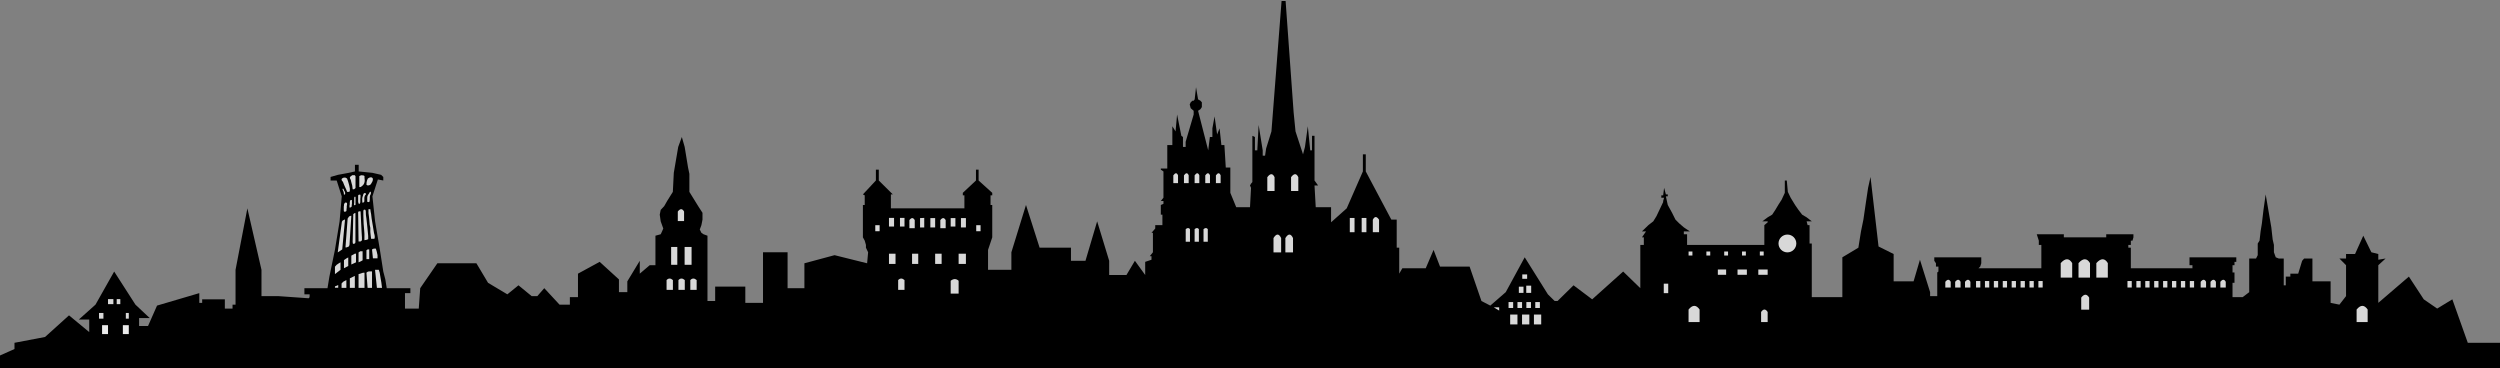 <?xml version="1.0" encoding="UTF-8"?>
<svg width="842px" height="124px" viewBox="0 0 842 124" version="1.1" xmlns="http://www.w3.org/2000/svg" xmlns:xlink="http://www.w3.org/1999/xlink">
    <rect x="0" y="0" width="842" height="124" fill="#808080" stroke="none"/>
    <title>Ville-de-Lausanne-Suisse</title>
    <g id="Page-1" stroke="none" stroke-width="1" fill="none" fill-rule="evenodd">
        <g id="A4" transform="translate(-82, -165)">
            <g id="Ville-de-Lausanne-Suisse" transform="translate(82, 165.343)">
                <path d="M0,123.595 L0,119.382 L4.877,117.208 L4.877,115.111 L15.175,113.149 L23.242,105.869 L30.051,111.508 L30.051,107.268 L26.55,107.268 L32.16,102.261 L38.455,91.111 L45.618,102.261 L50.423,106.775 L46.846,106.775 L46.846,109.449 L49.861,109.449 L52.89,102.581 L67.125,98.383 L67.125,101.658 L68.091,101.658 L68.091,100.473 L75.727,100.473 L75.727,103.584 L78.319,103.584 L78.319,102.261 L79.331,102.261 L79.331,90.534 L83.315,69.83 L88.067,90.534 L88.067,99.391 L93.729,99.391 C100.189,99.87 103.579,100.109 103.897,100.109 C104.216,100.109 104.343,99.67 104.278,98.79 L102.524,98.79 L102.524,96.713 L110.303,96.713 L110.941,92.816 L112.801,83.823 L114.374,74.201 L115.1,65.787 L113.396,60.449 L111.342,60.449 L111.342,59.252 L113.823,58.541 L117.457,57.867 L119.546,57.397 L119.546,55.161 L120.806,55.161 L120.806,57.397 L125.431,57.867 L128.355,58.541 L129.091,59.252 L129.091,60.449 L127.266,60.098 L125.431,65.787 L126.332,74.201 L127.954,83.823 L129.091,91.111 L129.781,93.77 L130.256,96.713 L138.217,96.713 L138.217,98.383 L136.4,98.383 L136.4,103.584 L141.04,103.584 L141.527,96.713 L147.302,88.33 L160.451,88.33 L164.378,94.913 L170.876,98.79 L174.62,95.746 L179.063,99.391 L180.97,99.391 L183.31,96.713 L188.45,102.261 L191.933,102.261 L191.933,99.735 L194.662,99.735 L194.662,91.826 L201.966,87.845 L208.461,93.77 L208.461,98.056 L211.282,98.056 L211.282,94.42 L215.476,87.49 L215.476,91.826 L218.823,88.975 L220.753,88.975 L220.753,79.04 L222.525,78.554 L222.982,77.583 L223.39,76.622 L222.525,74.201 L222.204,71.947 L222.525,70.347 L223.71,69.08 L224.689,67.352 L226.613,64.283 L226.935,57.867 L228.421,49.141 L229.643,45.798 L230.596,49.141 L231.739,56.088 L232.184,58.223 L232.184,64.283 L235.147,69.08 L236.6,71.332 L236.6,73.626 L236.232,75.484 L235.685,76.955 L236.232,78.069 L236.937,78.554 L238.278,79.04 L238.278,101.042 L240.867,101.042 L240.867,96.183 L251.023,96.183 L251.023,101.658 L256.981,101.658 L256.981,84.622 L265.257,84.622 L265.257,96.713 L270.924,96.713 L270.924,88.33 L281.08,85.598 L292.046,88.33 L292.382,84.622 L291.65,83.082 L291.65,82.151 L291.237,80.706 L290.626,79.593 L290.626,68.694 L291.237,68.694 L291.237,65.449 L290.626,65.13 L295.001,60.449 L295.001,56.792 L295.978,56.792 L295.978,60.449 L300.698,65.13 L300.049,65.13 L300.049,69.83 L324.275,69.83 L324.812,69.83 L324.812,65.449 L324.275,65.449 L324.275,64.609 L328.706,60.449 L328.706,56.792 L329.594,56.792 L329.594,60.449 L334.19,64.609 L334.19,65.449 L333.611,65.449 L333.611,68.694 L334.19,68.694 L334.19,79.593 L332.77,83.823 L332.77,90.534 L340.634,90.534 L340.634,84.622 L345.552,68.694 L350.143,83.082 L360.704,83.082 L360.704,87.49 L365.589,87.49 L369.519,74.201 L373.571,87.49 L373.571,92.275 L379.391,92.275 L382.233,87.49 L385.702,92.275 L385.702,87.845 L387.821,87.134 L387.821,85.938 L387.254,85.938 L388.306,84.622 L388.306,78.069 C387.983,78.069 387.821,78.069 387.821,78.069 C387.821,78.069 388.242,77.587 389.084,76.622 L389.084,75.484 L391.499,75.484 L391.499,71.947 L390.962,71.947 L390.962,68.694 L391.85,68.308 L391.85,67.352 L390.962,67.352 L391.85,66.244 L391.85,57.397 L390.962,56.792 L390.962,56.416 L393.141,56.416 L393.141,48.524 L394.847,48.524 L394.847,42.175 L395.929,43.913 L396.441,38.227 L397.882,45.402 L398.422,45.798 L398.422,48.524 L398.422,49.141 L399.328,49.141 L399.328,47.418 L402.027,38.227 L402.027,36.97 L401.026,36.098 L400.696,34.853 L401.026,34.122 L401.598,33.582 L402.027,33.582 L402.372,33.122 L402.82,29.028 L403.514,33.122 L404.308,33.582 L404.784,34.122 L404.784,34.853 L404.784,35.719 L404.308,36.445 L403.514,36.97 L406.922,50.3 L407.484,45.798 L408.332,45.798 L408.332,42.886 L409.068,38.855 L409.922,44.954 L410.755,42.886 L411.363,48.524 L412.377,48.524 L412.842,56.088 L414.377,56.088 L414.377,64.609 L416.364,69.449 L421,69.449 L421.348,62.912 L421,62.13 L421.348,61.516 L421.796,60.963 L421.796,45.402 L422.659,45.798 L422.659,50.3 L423.46,50.3 L423.909,41.746 L425.28,50.3 L425.28,52.077 L426.076,52.077 L426.432,49.653 L428.222,43.913 L431.633,0 L432.992,0 L435.694,37.503 L436.331,43.913 L438.86,51.639 L439.513,49.141 L440.472,42.175 L441.279,50.3 L441.889,50.3 L441.889,45.402 L442.729,45.402 L442.729,60.449 L443.938,62.13 L442.729,62.13 L443.139,69.449 L448.304,69.449 L448.304,74.526 L453.57,69.83 L459.019,57.397 L459.019,51.639 L459.992,51.639 L459.992,57.397 L468.601,73.626 L469.951,73.626 L470.409,73.626 L470.409,83.082 L471.259,83.082 L471.259,91.826 L472.304,90.014 L480.185,90.014 L482.828,83.823 L485,89.439 L494.959,89.439 L498.954,101.042 L501.935,102.581 L507.136,98.056 L513.524,86.316 L521.33,98.79 L523.612,101.042 L524.576,101.042 L529.967,95.746 L536.248,100.473 L546.684,91.111 L552.458,96.713 L552.458,82.151 L553.641,82.151 L553.641,79.593 L553.015,79.593 L554.385,77.583 L553.015,77.583 L555.175,75.484 L556.824,74.201 L557.891,72.472 L560.151,67.714 L560.151,67.352 L560.469,66.244 L559.529,66.244 L559.529,65.449 L560.151,65.449 L560.469,62.912 L561.067,65.13 L561.705,65.13 L561.705,65.787 L561.067,65.787 L561.705,68.694 L563.153,71.332 L564.294,73.626 L565.612,74.937 L567.112,76.23 L569.126,77.583 L567.112,77.583 L567.112,78.554 L568.207,78.554 L568.207,82.151 L594.227,82.151 L594.227,75.484 L595.359,74.526 L595.359,74.201 L593.544,74.201 L595.359,72.849 L596.873,71.947 L597.932,70.347 L598.916,68.694 L600.062,66.901 L601.125,64.609 L601.125,60.449 L601.791,60.449 L602.143,64.283 L603.089,66.244 L604.58,68.694 L605.726,70.347 L606.952,71.947 L608.469,72.849 L610.209,74.201 L608.469,74.201 L608.805,75.484 L609.456,75.484 L609.456,81.672 L610.209,81.672 L610.209,99.735 L620.503,99.735 L620.503,86.316 L625.9,83.082 L626.781,77.583 L627.592,73.626 L628.454,67.714 L629.174,62.912 L629.989,59.252 L632.691,82.669 L637.778,85.21 L637.778,94.42 L644.495,94.42 L646.638,87.134 L650.061,98.056 L650.061,99.391 L652.465,99.391 L652.465,91.428 L652.863,91.111 L652.863,89.439 L652.032,89.439 L652.032,88.33 L651.467,87.49 L651.467,86.316 L667.291,86.316 L667.291,87.49 L667.291,88.33 L666.932,89.439 L666.345,90.014 L670.241,90.014 L687.526,90.014 L687.526,85.938 L687.526,83.082 L687.526,82.151 L686.672,82.151 L686.672,80.706 L685.978,78.554 L695.101,78.554 L695.101,79.593 L709.377,79.593 L709.377,78.554 L718.539,78.554 L718.539,79.593 L718.219,80.706 L717.666,80.706 L717.666,82.151 L716.82,82.151 L716.82,83.082 L717.666,83.082 L717.666,90.014 L738.413,90.014 L738.413,88.975 L737.424,88.975 L737.424,86.316 L753.187,86.316 L753.187,87.845 L752.575,87.845 L752.575,88.975 L751.913,88.975 L751.913,91.428 L752.575,91.428 L752.575,94.913 L751.913,94.913 L751.913,99.735 L755.333,99.735 L757.535,98.056 L757.535,87.134 L757.535,86.721 L759.835,86.721 L760.403,85.598 L760.403,81.672 L761.018,80.706 L761.368,77.583 L761.8,74.937 L762.34,70.347 L763.078,65.13 L764.979,76.23 L765.432,80.307 L765.855,82.151 L765.855,84.622 L766.473,86.316 L767.479,86.721 L769.164,86.721 L769.164,95.746 L769.848,95.746 L769.848,92.816 L771.389,92.816 L771.389,91.826 L774.035,91.826 L775.36,87.49 L776.038,86.721 L778.822,86.721 L778.822,94.42 L784.947,94.42 L784.947,101.658 L787.909,102.261 L790.149,99.391 L790.149,88.975 L787.909,86.721 L790.149,86.721 L790.149,85.21 L793.181,85.21 L795.956,79.04 L798.674,84.622 L801.013,85.21 L801.013,87.134 L803.472,86.721 L801.013,88.975 L801.013,101.658 L811.313,92.816 L816.327,100.473 L820.84,103.584 L825.947,100.473 L831.152,115.111 L842,115.111 L842,123.595 L0,123.595 Z" id="Path" fill="#000000"></path>
                <polygon id="Path-2" fill="#EBEBEB" points="34.379 109.176 36.379 109.176 36.379 112.176 34.379 112.176"></polygon>
                <polygon id="Path-2" fill="#EBEBEB" points="41.379 109.176 43.379 109.176 43.379 112.176 41.379 112.176"></polygon>
                <polygon id="Path-3" fill="#D8D8D8" points="33.348 105.063 34.836 105.063 34.836 106.983 33.348 106.983"></polygon>
                <polygon id="Path-4" fill="#D8D8D8" points="42.379 105.063 43.379 105.063 43.379 106.983 42.379 106.983"></polygon>
                <polygon id="Path-5" fill="#D8D8D8" points="36.379 100.401 38.189 100.401 38.189 102.093 36.379 102.093"></polygon>
                <polygon id="Path-6" fill="#D8D8D8" points="39.304 100.401 40.521 100.401 40.521 102.093 39.304 102.093"></polygon>
                <polygon id="Path-7" fill="#D8D8D8" points="112.811 96.12 113.911 95.651 113.911 96.571 112.811 96.571"></polygon>
                <polygon id="Path-8" fill="#D8D8D8" points="115.039 95.147 115.595 94.545 116.657 93.988 116.657 96.111 116.657 96.611 115.039 96.611"></polygon>
                <polygon id="Path-9" fill="#D8D8D8" points="117.828 93.406 119.506 92.574 119.506 96.611 117.828 96.611"></polygon>
                <polygon id="Path-10" fill="#D8D8D8" points="120.76 91.981 122.272 91.512 122.763 91.512 122.763 96.611 120.76 96.611"></polygon>
                <path d="M123.419,91.512 C123.679,91.22 123.991,91.073 124.356,91.073 C124.72,91.073 125.032,91.073 125.294,91.073 L125.294,96.611 L123.809,96.611 L123.419,91.512 Z" id="Path-11" fill="#D8D8D8"></path>
                <path d="M126.311,90.523 L126.945,96.611 L128.664,96.611 C128.526,95.301 128.363,94.2 128.173,93.308 L127.889,91.512 L127.576,90.523 L126.311,90.523 Z" id="Path-12" fill="#D8D8D8"></path>
                <polygon id="Path-13" fill="#D8D8D8" points="112.811 89.477 113.361 88.856 114.221 88.267 114.689 88.011 114.689 90.523 112.811 91.973"></polygon>
                <polygon id="Path-14" fill="#D8D8D8" points="115.848 87.251 116.657 86.697 117.291 86.359 117.291 89.244 115.848 89.992"></polygon>
                <polygon id="Path-15" fill="#D8D8D8" points="118.326 85.758 119.506 85.101 119.904 85.101 119.904 88.011 118.326 88.742"></polygon>
                <polygon id="Path-16" fill="#D8D8D8" points="120.76 84.688 121.344 84.273 122.122 84.273 122.122 86.359 122.122 87.332 121.441 87.705 120.76 88.011"></polygon>
                <polygon id="Path-17" fill="#D8D8D8" points="123.419 83.957 123.81 83.663 124.356 83.663 124.356 85.101 124.356 86.922 123.419 86.922"></polygon>
                <polygon id="Path-18" fill="#D8D8D8" points="125.294 83.663 125.9 83.383 126.578 83.383 126.854 84.273 127.148 85.578 127.148 86.664 125.603 86.664"></polygon>
                <polygon id="Path-19" fill="#D8D8D8" points="113.75 84.673 115.264 83.663 116.171 73.947 116.171 73.545 115.383 73.947 115.141 74.357"></polygon>
                <polygon id="Path-20" fill="#D8D8D8" points="117.09 73.257 117.584 72.545 118.093 72.342 118.326 72.342 117.708 82.18 117.48 82.674 116.751 82.984 116.352 82.984"></polygon>
                <polygon id="Path-21" fill="#D8D8D8" points="119.239 71.588 119.459 71.41 119.707 71.41 119.707 72.882 119.707 81.258 119.578 81.601 119.249 81.769 118.871 81.769 118.772 81.154 118.989 71.755"></polygon>
                <polygon id="Path-22" fill="#D8D8D8" points="120.76 80.988 120.625 71.072 120.855 70.837 121.167 70.837 121.441 70.837 121.768 77.507 121.901 79.681 121.901 80.556 121.768 80.732 121.441 80.988 121.167 80.988"></polygon>
                <path d="M122.743,80.556 L122.743,79.502 L122.743,78.443 L122.64,76.995 L122.472,75.029 L122.377,72.215 L122.377,70.631 L122.56,70.284 L122.974,70.284 L123.192,70.631 C123.225,71.616 123.241,72.109 123.241,72.109 C123.241,72.109 123.29,72.445 123.388,73.116 L123.648,75.42 L123.888,77.876 L124.007,79.109 L124.007,80.221 L123.499,80.42 L122.743,80.556 Z" id="Path-23" fill="#D8D8D8"></path>
                <path d="M124.987,80.094 L124.839,78.868 L124.722,77.757 L124.722,76.411 C124.571,75.648 124.496,75.267 124.496,75.267 C124.496,75.267 124.46,74.777 124.388,73.796 L124.253,72.549 L124.103,71.41 L124.103,70.448 L124.103,70.118 L124.722,70.118 L124.839,71.025 L124.987,71.735 L125.162,73.249 L125.604,75.913 L125.962,78.142 C126.135,78.626 126.221,79.058 126.221,79.438 C126.221,79.817 126.166,80.036 126.056,80.094 L125.705,80.094 L124.987,80.094 Z" id="Path-24" fill="#D8D8D8"></path>
                <path d="M115.851,70.916 L115.896,70.905 L116.171,70.986 L116.468,70.877 L116.64,70.76 L116.706,70.489 L116.706,70.118 L116.777,69.644 L116.777,69.082 C116.85,68.758 116.887,68.596 116.887,68.596 C116.887,68.596 116.887,68.438 116.887,68.121 L116.777,67.965 L116.563,67.872 L116.352,67.872 L116.171,67.965 L116.053,68.121 L115.931,68.32 L115.851,68.596 L115.851,68.879 L115.788,69.224 L115.788,69.644 L115.788,70.118 L115.788,70.489" id="Path-25" fill="#D8D8D8"></path>
                <path d="M117.717,69.563 L118.008,69.563 L118.223,69.429 L118.405,69.291 L118.466,69.04 L118.466,68.662 L118.53,68.243 L118.53,67.782 L118.53,67.332 L118.53,67.075 L118.326,66.995 L118.124,66.995 L118.008,67.152 L117.906,67.241 L117.851,67.332 L117.851,67.625 C117.815,67.789 117.797,67.872 117.797,67.872 C117.797,67.872 117.797,67.995 117.797,68.243 L117.797,68.521 L117.717,68.905 L117.717,69.159 L117.717,69.563 Z" id="Path-26" fill="#D8D8D8"></path>
                <path d="M119.356,66.09 L119.425,65.913 L119.553,65.913 L119.673,65.913 L119.739,66.09 L119.739,66.409 L119.739,66.7 L119.739,66.995 L119.739,67.226 L119.739,67.433 L119.739,67.633 C119.739,67.792 119.739,67.872 119.739,67.872 C119.739,67.872 119.739,67.95 119.739,68.106 L119.739,68.335 L119.739,68.583 L119.673,68.69 L119.548,68.762 L119.356,68.762 L119.239,68.583 L119.239,68.335 L119.3,67.998 L119.3,67.541 L119.3,67.226 L119.3,66.812 L119.3,66.409 L119.3,66.236 L119.356,66.09 Z" id="Path-27" fill="#D8D8D8"></path>
                <polygon id="Path-28" fill="#D8D8D8" points="120.708 68.147 120.951 68.279 121.097 68.279 121.263 68.213 121.263 68.052 121.352 67.772 121.352 67.539 121.352 67.212 121.352 66.936 121.352 66.618 121.413 66.102 121.413 65.84 121.413 65.445 121.413 65.306 121.263 65.216 121.097 65.216 120.951 65.216 120.791 65.306 120.708 65.306 120.625 65.569 120.625 65.913 120.625 66.618 120.625 66.995 120.625 67.337 120.625 67.657 120.708 67.943"></polygon>
                <polygon id="Path-29" fill="#D8D8D8" points="226.038 82.832 228.116 82.832 228.116 88.84 226.038 88.84"></polygon>
                <polygon id="Path-30" fill="#D8D8D8" points="230.576 82.832 232.921 82.832 232.921 88.84 230.576 88.84"></polygon>
                <polygon id="Path-31" fill="#D8D8D8" points="294.795 75.503 296.255 75.503 296.255 77.536 294.795 77.536"></polygon>
                <polygon id="Path-31" fill="#D8D8D8" points="328.795 75.503 330.255 75.503 330.255 77.536 328.795 77.536"></polygon>
                <polygon id="Path-32" fill="#D8D8D8" points="299.406 73.044 301.12 73.044 301.12 75.953 299.406 75.953"></polygon>
                <polygon id="Path-33" fill="#D8D8D8" points="303.112 73.044 304.634 73.044 304.634 75.953 303.112 75.953"></polygon>
                <path d="M306.282,73.788 C306.971,72.885 307.572,72.885 308.084,73.788 L308.084,76.52 L306.282,76.52 L306.282,73.788 Z" id="Path-34" fill="#D8D8D8"></path>
                <path d="M228.282,70.905 C229.091,69.846 229.795,69.846 230.396,70.905 L230.396,74.111 L228.282,74.111 L228.282,70.905 Z" id="Path-34" fill="#D8D8D8"></path>
                <path d="M316.7,73.788 C317.389,72.885 317.99,72.885 318.502,73.788 L318.502,76.52 L316.7,76.52 L316.7,73.788 Z" id="Path-34" fill="#D8D8D8"></path>
                <polygon id="Path-35" fill="#D8D8D8" points="309.876 73.111 311.286 73.044 311.286 76.258 309.876 76.258"></polygon>
                <polygon id="Path-36" fill="#D8D8D8" points="313.342 73.111 314.959 73.111 314.959 76.258 313.342 76.258"></polygon>
                <polygon id="Path-37" fill="#D8D8D8" points="320.188 73.111 321.78 73.111 321.78 75.953 320.188 75.953"></polygon>
                <polygon id="Path-38" fill="#D8D8D8" points="323.645 73.111 325.317 73.111 325.317 76.258 323.645 76.258"></polygon>
                <polygon id="Path-39" fill="#D8D8D8" points="299.406 85.105 301.613 85.105 301.613 88.547 299.406 88.547"></polygon>
                <polygon id="Path-40" fill="#D8D8D8" points="307.183 85.105 309.261 85.105 309.261 88.547 307.183 88.547"></polygon>
                <polygon id="Path-41" fill="#D8D8D8" points="314.959 85.105 317.138 85.105 317.138 88.547 314.959 88.547"></polygon>
                <polygon id="Path-42" fill="#D8D8D8" points="322.863 85.105 325.317 85.105 325.317 88.547 322.863 88.547"></polygon>
                <path d="M302.499,93.984 C303.152,93.299 303.863,93.299 304.634,93.984 L304.634,97.285 L302.499,97.285 L302.499,93.984 Z" id="Path-43" fill="#D8D8D8"></path>
                <path d="M232.499,93.984 C233.152,93.299 233.863,93.299 234.634,93.984 L234.634,97.285 L232.499,97.285 L232.499,93.984 Z" id="Path-43" fill="#D8D8D8"></path>
                <path d="M228.499,93.984 C229.152,93.299 229.863,93.299 230.634,93.984 L230.634,97.285 L228.499,97.285 L228.499,93.984 Z" id="Path-43" fill="#D8D8D8"></path>
                <path d="M224.499,93.984 C225.152,93.299 225.863,93.299 226.634,93.984 L226.634,97.285 L224.499,97.285 L224.499,93.984 Z" id="Path-43" fill="#D8D8D8"></path>
                <path d="M320.188,94.225 C321.153,93.457 322.045,93.457 322.863,94.225 L322.863,98.536 L320.188,98.536 L320.188,94.225 Z" id="Path-44" fill="#D8D8D8"></path>
                <path d="M395.173,58.713 C395.844,57.777 396.373,57.777 396.76,58.713 L396.76,61.34 L395.173,61.34 L395.173,58.713 Z" id="Path-45" fill="#D8D8D8"></path>
                <path d="M398.76,58.713 C399.431,57.777 399.96,57.777 400.347,58.713 L400.347,61.34 L398.76,61.34 L398.76,58.713 Z" id="Path-45" fill="#D8D8D8"></path>
                <path d="M402.347,58.713 C403.017,57.777 403.546,57.777 403.933,58.713 L403.933,61.34 L402.347,61.34 L402.347,58.713 Z" id="Path-45" fill="#D8D8D8"></path>
                <path d="M405.933,58.713 C406.604,57.777 407.133,57.777 407.52,58.713 L407.52,61.34 L405.933,61.34 L405.933,58.713 Z" id="Path-45" fill="#D8D8D8"></path>
                <path d="M409.52,58.713 C410.191,57.777 410.719,57.777 411.107,58.713 L411.107,61.34 L409.52,61.34 L409.52,58.713 Z" id="Path-45" fill="#D8D8D8"></path>
                <path d="M399.347,76.825 C399.929,76.342 400.409,76.342 400.784,76.825 L400.784,81.073 L399.347,81.073 L399.347,76.825 Z" id="Path-46" fill="#D8D8D8"></path>
                <path d="M402.347,76.825 C402.929,76.342 403.409,76.342 403.784,76.825 L403.784,81.073 L402.347,81.073 L402.347,76.825 Z" id="Path-46" fill="#D8D8D8"></path>
                <path d="M405.347,76.825 C405.929,76.342 406.409,76.342 406.784,76.825 L406.784,81.073 L405.347,81.073 L405.347,76.825 Z" id="Path-46" fill="#D8D8D8"></path>
                <path d="M428.913,79.836 C429.885,78.265 430.744,78.265 431.488,79.836 L431.488,84.658 L428.913,84.658 L428.913,79.836 Z" id="Path-47" fill="#D8D8D8"></path>
                <path d="M432.913,79.836 C433.885,78.265 434.744,78.265 435.488,79.836 L435.488,84.658 L432.913,84.658 L432.913,79.836 Z" id="Path-47" fill="#D8D8D8"></path>
                <path d="M426.829,59.33 C427.837,57.99 428.652,57.99 429.271,59.33 L429.271,63.985 L426.829,63.985 L426.829,59.33 Z" id="Path-48" fill="#D8D8D8"></path>
                <path d="M434.829,59.33 C435.837,57.99 436.652,57.99 437.271,59.33 L437.271,63.985 L434.829,63.985 L434.829,59.33 Z" id="Path-48" fill="#D8D8D8"></path>
                <polygon id="Path-49" fill="#D8D8D8" points="454.611 73.068 456.207 73.068 456.207 77.866 454.611 77.866"></polygon>
                <polygon id="Path-49" fill="#D8D8D8" points="458.611 73.068 460.207 73.068 460.207 77.866 458.611 77.866"></polygon>
                <path d="M462.366,73.662 C462.973,72.458 463.673,72.458 464.467,73.662 L464.467,77.866 L462.366,77.866 L462.366,73.662 Z" id="Path-50" fill="#D8D8D8"></path>
                <polygon id="Path-51" fill="#D8D8D8" points="512.703 92.081 514.339 92.081 514.339 93.559 512.703 93.559"></polygon>
                <polygon id="Path-52" fill="#D8D8D8" points="511.546 96.211 513.115 96.211 513.115 98.301 511.546 98.301"></polygon>
                <polygon id="Path-53" fill="#D8D8D8" points="514.044 95.867 515.702 95.867 515.702 98.301 514.339 98.301 514.044 98.301"></polygon>
                <polygon id="Path-54" fill="#D8D8D8" points="508.079 101.392 509.631 101.392 509.631 103.388 508.079 103.388"></polygon>
                <polygon id="Path-54" fill="#D8D8D8" points="511.079 101.392 512.631 101.392 512.631 103.388 511.079 103.388"></polygon>
                <polygon id="Path-54" fill="#D8D8D8" points="514.079 101.392 515.631 101.392 515.631 103.388 514.079 103.388"></polygon>
                <polygon id="Path-54" fill="#D8D8D8" points="517.079 101.392 518.631 101.392 518.631 103.388 517.079 103.388"></polygon>
                <polygon id="Path-55" fill="#D8D8D8" points="508.626 105.596 511.079 105.596 511.079 108.924 508.626 108.924"></polygon>
                <polygon id="Path-55" fill="#D8D8D8" points="512.626 105.596 515.079 105.596 515.079 108.924 512.626 108.924"></polygon>
                <polygon id="Path-55" fill="#D8D8D8" points="516.626 105.596 519.079 105.596 519.079 108.924 516.626 108.924"></polygon>
                <polygon id="Path-56" fill="#D8D8D8" points="503.119 103.177 504.923 103.177 504.923 104.261"></polygon>
                <polygon id="Path-57" fill="#D8D8D8" points="560.355 95.196 561.859 95.196 561.859 98.392 560.355 98.392"></polygon>
                <polygon id="Path-58" fill="#D8D8D8" points="568.713 84.363 570.008 84.363 570.008 85.716 568.713 85.716"></polygon>
                <polygon id="Path-58" fill="#D8D8D8" points="574.713 84.363 576.008 84.363 576.008 85.716 574.713 85.716"></polygon>
                <polygon id="Path-58" fill="#D8D8D8" points="580.713 84.363 582.008 84.363 582.008 85.716 580.713 85.716"></polygon>
                <polygon id="Path-58" fill="#D8D8D8" points="586.713 84.363 588.008 84.363 588.008 85.716 586.713 85.716"></polygon>
                <polygon id="Path-58" fill="#D8D8D8" points="592.713 84.363 594.008 84.363 594.008 85.716 592.713 85.716"></polygon>
                <polygon id="Path-59" fill="#D8D8D8" points="578.569 90.423 581.36 90.423 581.36 92.209 578.569 92.209"></polygon>
                <polygon id="Path-60" fill="#D8D8D8" points="585.2 90.423 588.346 90.423 588.346 92.209 585.2 92.209"></polygon>
                <polygon id="Path-60" fill="#D8D8D8" points="592.2 90.423 595.346 90.423 595.346 92.209 592.2 92.209"></polygon>
                <path d="M568.706,103.91 C570.05,102.257 571.291,102.257 572.426,103.91 L572.426,108.12 L568.706,108.12 L568.706,103.91 Z" id="Path-61" fill="#D8D8D8"></path>
                <path d="M793.706,103.91 C795.05,102.257 796.291,102.257 797.426,103.91 L797.426,108.12 L793.706,108.12 L793.706,103.91 Z" id="Path-61" fill="#D8D8D8"></path>
                <path d="M593.137,104.739 C593.904,103.63 594.641,103.63 595.346,104.739 L595.346,108.12 L593.137,108.12 L593.137,104.739 Z" id="Path-62" fill="#D8D8D8"></path>
                <circle id="Oval" fill="#D8D8D8" cx="602" cy="81.657" r="3"></circle>
                <path d="M655.183,94.57 C655.917,93.653 656.522,93.653 657,94.57 L657,96.489 L655.183,96.489 L655.183,94.57 Z" id="Path-63" fill="#D8D8D8"></path>
                <path d="M658.5,94.57 C659.233,93.653 659.839,93.653 660.317,94.57 L660.317,96.489 L658.5,96.489 L658.5,94.57 Z" id="Path-63" fill="#D8D8D8"></path>
                <path d="M661.817,94.57 C662.55,93.653 663.156,93.653 663.634,94.57 L663.634,96.489 L661.817,96.489 L661.817,94.57 Z" id="Path-63" fill="#D8D8D8"></path>
                <path d="M741.183,94.57 C741.917,93.653 742.522,93.653 743,94.57 L743,96.489 L741.183,96.489 L741.183,94.57 Z" id="Path-63" fill="#D8D8D8"></path>
                <path d="M744.5,94.57 C745.233,93.653 745.839,93.653 746.317,94.57 L746.317,96.489 L744.5,96.489 L744.5,94.57 Z" id="Path-63" fill="#D8D8D8"></path>
                <path d="M747.817,94.57 C748.55,93.653 749.156,93.653 749.634,94.57 L749.634,96.489 L747.817,96.489 L747.817,94.57 Z" id="Path-63" fill="#D8D8D8"></path>
                <polygon id="Path-64" fill="#D8D8D8" points="665.531 94.307 666.971 94.307 666.971 96.489 665.531 96.489"></polygon>
                <polygon id="Path-64" fill="#D8D8D8" points="668.531 94.307 669.971 94.307 669.971 96.489 668.531 96.489"></polygon>
                <polygon id="Path-64" fill="#D8D8D8" points="671.531 94.307 672.971 94.307 672.971 96.489 671.531 96.489"></polygon>
                <polygon id="Path-64" fill="#D8D8D8" points="674.531 94.307 675.971 94.307 675.971 96.489 674.531 96.489"></polygon>
                <polygon id="Path-64" fill="#D8D8D8" points="677.531 94.307 678.971 94.307 678.971 96.489 677.531 96.489"></polygon>
                <polygon id="Path-64" fill="#D8D8D8" points="680.531 94.307 681.971 94.307 681.971 96.489 680.531 96.489"></polygon>
                <polygon id="Path-64" fill="#D8D8D8" points="683.531 94.307 684.971 94.307 684.971 96.489 683.531 96.489"></polygon>
                <polygon id="Path-64" fill="#D8D8D8" points="686.531 94.307 687.971 94.307 687.971 96.489 686.531 96.489"></polygon>
                <polygon id="Path-64" fill="#D8D8D8" points="716.531 94.307 717.971 94.307 717.971 96.489 716.531 96.489"></polygon>
                <polygon id="Path-64" fill="#D8D8D8" points="719.531 94.307 720.971 94.307 720.971 96.489 719.531 96.489"></polygon>
                <polygon id="Path-64" fill="#D8D8D8" points="722.531 94.307 723.971 94.307 723.971 96.489 722.531 96.489"></polygon>
                <polygon id="Path-64" fill="#D8D8D8" points="725.531 94.307 726.971 94.307 726.971 96.489 725.531 96.489"></polygon>
                <polygon id="Path-64" fill="#D8D8D8" points="728.531 94.307 729.971 94.307 729.971 96.489 728.531 96.489"></polygon>
                <polygon id="Path-64" fill="#D8D8D8" points="731.531 94.307 732.971 94.307 732.971 96.489 731.531 96.489"></polygon>
                <polygon id="Path-64" fill="#D8D8D8" points="734.531 94.307 735.971 94.307 735.971 96.489 734.531 96.489"></polygon>
                <polygon id="Path-64" fill="#D8D8D8" points="737.531 94.307 738.971 94.307 738.971 96.489 737.531 96.489"></polygon>
                <path d="M694.046,88.267 C695.588,86.541 696.877,86.541 697.914,88.267 L697.914,93.143 L694.046,93.143 L694.046,88.267 Z" id="Path-65" fill="#D8D8D8"></path>
                <path d="M700.046,88.267 C701.588,86.541 702.877,86.541 703.914,88.267 L703.914,93.143 L700.046,93.143 L700.046,88.267 Z" id="Path-65" fill="#D8D8D8"></path>
                <path d="M706.046,88.267 C707.588,86.541 708.877,86.541 709.914,88.267 L709.914,93.143 L706.046,93.143 L706.046,88.267 Z" id="Path-65" fill="#D8D8D8"></path>
                <path d="M700.955,99.892 C701.953,98.599 702.845,98.599 703.629,99.892 L703.629,103.951 L700.955,103.951 L700.955,99.892 Z" id="Path-66" fill="#D8D8D8"></path>
                <path d="M115.039,60.103 C115.039,59.855 115.288,59.648 115.788,59.482 L116.352,59.482 L116.887,59.781 L117.291,60.933 L117.624,62.132 L117.828,63.187 L117.828,63.993 L117.624,64.275 L116.887,64.275 L116.657,63.601 L116.171,62.548 L115.848,61.798 L115.519,60.933 C115.199,60.627 115.039,60.35 115.039,60.103 Z" id="Path-67" fill="#D8D8D8"></path>
                <path d="M117.828,59.482 C117.828,59.279 118.093,59.009 118.624,58.673 L119.239,58.673 L119.506,58.673 L119.739,59.026 L119.739,60.19 L119.739,62.161 L119.739,62.999 L119.239,63.408 L118.784,63.408 L118.624,62.161 L118.326,61.04 L118.124,60.19 C117.926,59.92 117.828,59.684 117.828,59.482 Z" id="Path-68" fill="#D8D8D8"></path>
                <path d="M121.019,58.965 C121.355,58.77 121.602,58.673 121.761,58.673 C122,58.673 122.244,58.699 122.434,58.754 C122.561,58.791 122.671,58.861 122.763,58.965 L122.763,59.482 L122.82,60.172 C122.861,60.423 122.842,60.712 122.763,61.04 C122.684,61.369 122.556,61.648 122.377,61.878 L121.891,62.354 L121.441,62.655 L121.019,62.655 L121.019,58.965 Z" id="Path-69" fill="#D8D8D8"></path>
                <path d="M123.888,59.791 L124.388,59.482 C124.618,59.404 124.795,59.366 124.92,59.366 C125.045,59.366 125.169,59.404 125.294,59.482 C125.418,59.538 125.504,59.641 125.55,59.791 C125.596,59.941 125.596,60.116 125.55,60.318 C125.555,60.471 125.497,60.656 125.375,60.873 C125.254,61.089 125.129,61.309 125,61.533 L124.719,61.878 C124.621,61.951 124.492,62.01 124.331,62.055 C124.089,62.122 124.122,62.11 123.888,62.11 C123.732,62.11 123.575,62.033 123.419,61.878 C123.418,61.548 123.436,61.266 123.471,61.033 C123.507,60.8 123.569,60.561 123.658,60.318 L123.888,59.791 Z" id="Path-70" fill="#D8D8D8"></path>
                <path d="M115.848,65.216 C115.98,65.211 116.069,65.195 116.116,65.169 C116.162,65.144 116.204,65.087 116.241,64.998 L116.241,64.782 L116.241,64.568 L116.171,64.275 L116.045,64.061 L115.848,63.731 C115.808,63.552 115.759,63.417 115.699,63.328 C115.608,63.193 115.539,63.177 115.476,63.177 C115.434,63.177 115.396,63.227 115.36,63.328 L115.411,63.582 L115.476,63.731 C115.544,63.888 115.578,63.966 115.578,63.966 C115.578,63.966 115.618,64.055 115.699,64.233 L115.801,64.683 L115.801,64.938 L115.848,65.216 Z" id="Path-71" fill="#D8D8D8"></path>
                <path d="M122.08,67.868 C122.002,67.638 122.014,67.433 121.997,67.167 C121.985,66.99 121.985,66.786 121.997,66.557 C122.015,66.351 122.043,66.172 122.08,66.019 C122.118,65.866 122.169,65.723 122.235,65.588 L122.36,65.128 L122.487,64.862 C122.554,64.794 122.628,64.743 122.708,64.708 C122.788,64.674 122.868,64.659 122.948,64.662 L123.134,64.77 L123.257,64.911 C123.281,64.995 123.281,65.068 123.257,65.128 C123.232,65.189 123.163,65.259 123.048,65.338 L122.948,65.45 L122.885,65.588 L122.841,65.732 L122.767,65.913 L122.708,66.265 L122.708,66.512 L122.708,66.747 L122.708,67.167 L122.708,67.448 L122.627,67.669 L122.532,67.752 C122.283,67.982 122.132,68.021 122.08,67.868 Z" id="Path-72" fill="#D8D8D8"></path>
                <path d="M124.177,64.976 L124.33,64.768 L124.443,64.501 L124.583,64.297 L124.734,64.216 L124.876,64.297 L124.918,64.422 L124.918,64.596 L124.918,64.768 L124.876,64.976 L124.781,65.216 L124.69,65.365 L124.633,65.511 C124.6,65.629 124.583,65.687 124.583,65.687 C124.583,65.687 124.571,65.783 124.548,65.974 L124.548,66.256 C124.548,66.298 124.548,66.374 124.548,66.485 C124.548,66.596 124.548,66.702 124.548,66.804 L124.502,67.022 L124.502,67.337 L124.443,67.548 L124.33,67.656 C124.216,67.706 124.119,67.731 124.037,67.731 C123.955,67.731 123.873,67.706 123.792,67.656 L123.689,67.548 L123.689,67.337 L123.689,67.022 L123.689,66.747 C123.689,66.564 123.689,66.445 123.689,66.392 C123.689,66.311 123.689,66.175 123.689,66.175 C123.689,66.175 123.724,65.923 123.739,65.842 C123.749,65.789 123.767,65.715 123.792,65.623 L123.894,65.428 L123.978,65.282 L124.081,65.109 L124.177,64.976 Z" id="Path-73" fill="#D8D8D8"></path>
            </g>
        </g>
    </g>
</svg>